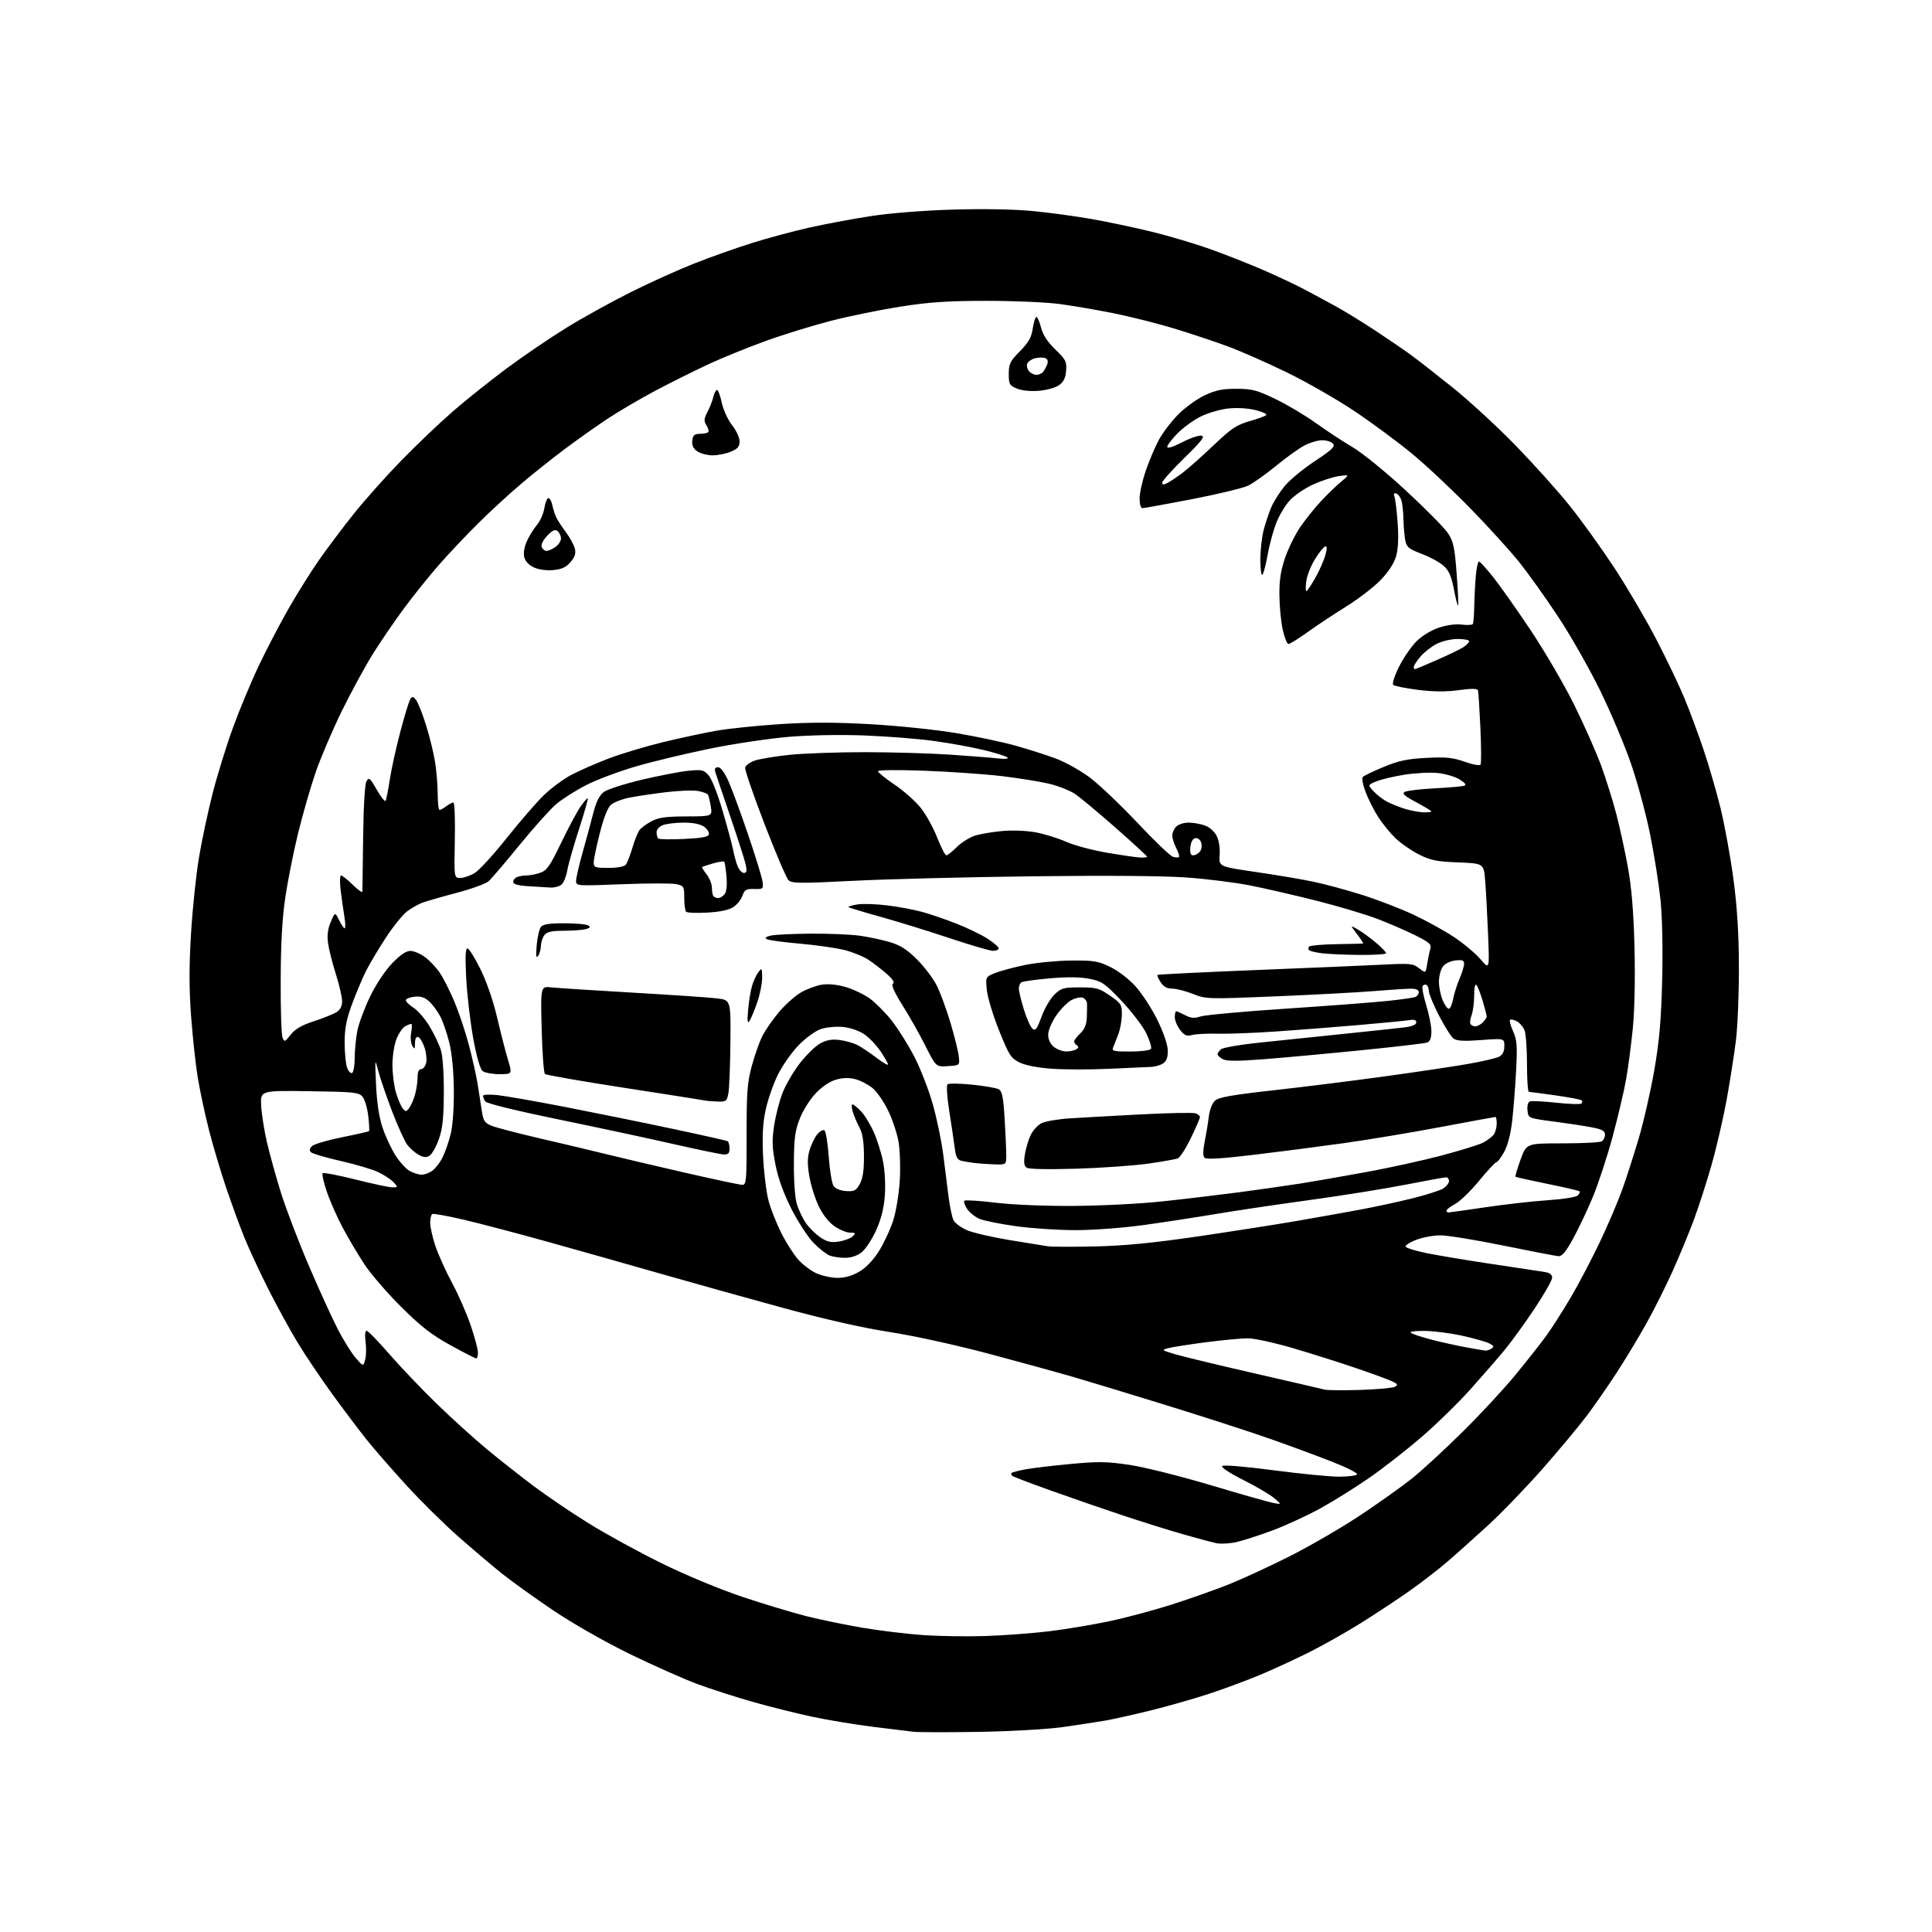 <?xml version="1.0" encoding="UTF-8" standalone="no"?>
<svg 
  version="1.1" 
  xmlns="http://www.w3.org/2000/svg" 
  xmlns:xlink="http://www.w3.org/1999/xlink" 
  xmlns:svg="http://www.w3.org/2000/svg"
  xmlns:rdf="http://www.w3.org/1999/02/22-rdf-syntax-ns#"
  xmlns:cc="http://creativecommons.org/ns#"
  xmlns:dc="http://purl.org/dc/elements/1.1/"
  viewBox="0 0 768 768"
  width="768"
  height="768"
>
<style>svg {background-color: white; }</style>"
<path stroke="none" fill="black" fill-rule="evenodd" d="M389.00,688.45C376.62,688.65 364.93,688.63 363.00,688.39C361.07,688.16 353.88,687.28 347.00,686.43C340.12,685.58 329.32,683.79 323.00,682.46C316.68,681.12 306.00,678.46 299.28,676.54C292.56,674.63 282.66,671.44 277.28,669.46C271.90,667.47 259.79,662.09 250.37,657.50C240.32,652.59 227.72,645.41 219.87,640.12C212.52,635.16 203.35,628.58 199.50,625.50C195.65,622.42 187.84,615.79 182.14,610.77C176.44,605.75 167.09,596.51 161.36,590.23C155.63,583.96 148.55,575.82 145.62,572.15C142.70,568.48 136.62,560.42 132.12,554.22C127.62,548.03 121.41,538.81 118.33,533.73C115.25,528.65 109.90,518.88 106.44,512.00C102.99,505.12 98.72,495.90 96.96,491.50C95.20,487.10 92.00,478.32 89.85,472.00C87.70,465.68 84.62,455.31 83.01,448.96C81.39,442.61 79.40,433.21 78.57,428.08C77.73,422.94 76.56,412.01 75.95,403.79C75.15,392.89 75.15,383.97 75.95,370.88C76.56,361.00 77.98,347.42 79.12,340.71C80.25,333.99 82.67,322.64 84.50,315.47C86.33,308.30 89.94,296.60 92.53,289.47C95.11,282.34 99.79,271.10 102.93,264.50C106.07,257.90 111.48,247.55 114.96,241.50C118.44,235.45 123.81,226.90 126.89,222.50C129.97,218.10 136.06,210.00 140.43,204.50C144.80,199.00 153.36,189.39 159.44,183.15C165.52,176.90 174.78,168.08 180.00,163.55C185.22,159.01 194.90,151.29 201.50,146.38C208.10,141.48 218.77,134.23 225.20,130.27C231.64,126.30 243.11,119.95 250.70,116.16C258.29,112.36 269.68,107.22 276.00,104.73C282.32,102.24 292.57,98.60 298.77,96.65C304.97,94.69 315.31,91.91 321.74,90.47C328.17,89.02 339.30,86.95 346.47,85.86C354.08,84.70 367.61,83.64 379.00,83.31C390.81,82.96 403.23,83.19 410.50,83.89C417.10,84.52 427.68,85.96 434.00,87.08C440.32,88.20 451.04,90.46 457.82,92.11C464.59,93.76 475.16,96.91 481.30,99.11C487.44,101.31 496.97,105.07 502.48,107.48C507.99,109.89 515.20,113.28 518.50,115.03C521.80,116.77 527.42,119.81 531.00,121.77C534.58,123.74 541.55,128.02 546.50,131.28C551.45,134.55 557.75,138.84 560.50,140.83C563.25,142.81 570.90,148.78 577.50,154.08C584.10,159.39 595.35,169.75 602.51,177.11C609.66,184.48 619.31,195.22 623.94,201.00C628.58,206.78 636.55,217.86 641.66,225.63C646.76,233.39 654.29,246.22 658.40,254.13C662.50,262.03 667.53,272.55 669.57,277.50C671.62,282.45 675.02,291.59 677.12,297.80C679.23,304.02 682.30,314.60 683.95,321.30C685.60,328.01 687.90,340.70 689.07,349.50C690.57,360.82 691.21,371.06 691.24,384.50C691.27,394.95 690.74,408.00 690.07,413.50C689.39,419.00 687.74,429.57 686.40,437.00C685.05,444.43 682.35,456.12 680.39,463.00C678.44,469.88 675.24,479.77 673.30,485.00C671.35,490.23 667.55,499.40 664.85,505.39C662.16,511.39 657.41,520.84 654.30,526.39C651.19,531.95 645.85,540.77 642.44,546.00C639.02,551.23 633.82,558.72 630.87,562.66C627.91,566.60 620.17,575.90 613.66,583.34C607.15,590.77 597.25,601.06 591.66,606.20C586.07,611.34 578.58,618.05 575.00,621.10C571.42,624.16 564.67,629.35 560.00,632.63C555.33,635.91 546.77,641.56 541.00,645.17C535.23,648.78 526.00,653.99 520.50,656.75C515.00,659.50 506.23,663.55 501.00,665.75C495.77,667.95 486.55,671.37 480.50,673.35C474.45,675.33 464.10,678.28 457.50,679.91C450.90,681.54 442.80,683.35 439.50,683.93C436.20,684.51 428.55,685.69 422.50,686.54C416.30,687.41 401.68,688.24 389.00,688.45zM392.00,650.34C399.43,650.09 410.83,649.22 417.34,648.42C423.85,647.62 434.52,645.83 441.05,644.45C447.59,643.07 458.68,640.10 465.72,637.86C472.75,635.61 482.99,631.99 488.48,629.81C493.96,627.62 505.05,622.49 513.12,618.41C521.19,614.32 533.80,606.97 541.14,602.07C548.49,597.18 557.65,590.64 561.50,587.55C565.35,584.45 574.29,576.20 581.37,569.21C588.46,562.22 597.94,552.00 602.45,546.50C606.96,541.00 612.46,534.02 614.66,531.00C616.86,527.98 621.27,521.07 624.45,515.66C627.63,510.24 632.82,500.34 636.00,493.66C639.17,486.97 643.14,477.68 644.82,473.00C646.50,468.32 649.48,459.10 651.43,452.50C653.38,445.90 656.15,433.75 657.59,425.50C659.61,413.89 660.32,405.82 660.73,389.78C661.04,377.20 660.79,364.64 660.08,357.78C659.44,351.58 657.61,339.98 656.01,332.00C654.41,324.02 651.03,311.43 648.50,304.00C645.97,296.57 640.38,283.30 636.08,274.50C631.77,265.70 624.22,252.43 619.29,245.00C614.37,237.57 607.46,227.90 603.95,223.50C600.43,219.10 591.70,209.48 584.53,202.13C577.36,194.78 566.87,184.94 561.21,180.27C555.55,175.60 545.25,167.99 538.32,163.36C531.39,158.73 519.37,151.85 511.61,148.07C503.85,144.28 493.23,139.60 488.00,137.67C482.77,135.74 473.16,132.54 466.63,130.56C460.11,128.58 449.31,125.86 442.63,124.52C435.96,123.18 426.23,121.51 421.00,120.82C415.77,120.14 402.73,119.58 392.00,119.59C376.67,119.60 369.40,120.09 358.00,121.88C350.02,123.13 337.64,125.66 330.47,127.49C323.30,129.33 311.60,132.93 304.47,135.51C297.34,138.08 287.00,142.28 281.50,144.84C276.01,147.40 266.56,152.12 260.52,155.31C254.48,158.51 245.79,163.62 241.21,166.66C236.64,169.71 228.98,175.14 224.20,178.73C219.41,182.32 211.76,188.42 207.20,192.29C202.63,196.15 194.98,203.18 190.20,207.92C185.41,212.66 178.35,220.13 174.50,224.53C170.65,228.92 164.50,236.56 160.84,241.51C157.17,246.45 151.62,254.55 148.50,259.50C145.38,264.45 139.73,274.80 135.95,282.50C132.18,290.20 127.46,301.23 125.48,307.00C123.49,312.77 120.38,323.57 118.55,331.00C116.73,338.43 114.43,349.90 113.45,356.50C112.19,364.91 111.63,374.79 111.58,389.50C111.53,401.05 111.86,411.39 112.30,412.47C113.05,414.31 113.27,414.23 115.56,411.30C117.33,409.04 119.91,407.54 124.76,405.96C128.47,404.76 132.51,403.14 133.75,402.36C135.25,401.42 136.00,399.98 136.00,398.03C136.00,396.42 134.87,391.54 133.50,387.19C132.12,382.83 130.73,377.29 130.39,374.86C129.97,371.78 130.31,369.23 131.49,366.47C133.19,362.50 133.19,362.50 134.78,365.75C135.65,367.54 136.66,369.00 137.02,369.00C137.39,369.00 137.32,366.86 136.88,364.25C136.44,361.64 135.77,356.91 135.40,353.75C135.02,350.59 135.10,348.00 135.57,348.00C136.03,348.00 138.12,349.67 140.21,351.70C142.29,353.74 144.03,354.98 144.06,354.45C144.09,353.93 144.22,344.27 144.35,333.00C144.50,320.53 145.02,311.75 145.68,310.58C146.66,308.85 147.06,309.18 149.77,313.92C151.42,316.81 153.00,318.80 153.28,318.34C153.56,317.88 154.30,314.12 154.93,310.00C155.55,305.88 157.44,297.29 159.12,290.93C160.79,284.56 162.58,278.71 163.10,277.93C163.89,276.72 164.26,276.78 165.42,278.30C166.18,279.30 167.96,283.80 169.37,288.30C170.79,292.81 172.40,299.43 172.96,303.00C173.53,306.57 173.99,312.31 173.99,315.75C174.00,319.19 174.34,321.99 174.75,321.97C175.16,321.95 176.37,321.28 177.44,320.47C178.51,319.66 179.77,319.00 180.24,319.00C180.71,319.00 180.97,325.75 180.80,334.00C180.50,349.00 180.50,349.00 183.00,349.00C184.38,348.99 186.94,348.11 188.71,347.04C190.48,345.96 196.17,339.74 201.36,333.22C206.55,326.71 213.15,319.07 216.02,316.26C218.89,313.45 223.81,309.78 226.95,308.11C230.09,306.43 236.79,303.49 241.84,301.56C246.90,299.63 256.67,296.69 263.56,295.02C270.45,293.36 280.01,291.31 284.80,290.47C289.58,289.63 300.93,288.45 310.00,287.86C321.91,287.08 331.97,287.09 346.14,287.89C357.00,288.50 372.26,290.09 380.26,291.44C388.22,292.79 398.81,295.04 403.80,296.44C408.79,297.85 415.93,300.13 419.68,301.52C423.43,302.91 429.52,306.31 433.22,309.08C436.91,311.85 445.41,319.93 452.11,327.03C458.80,334.14 465.15,340.23 466.21,340.57C467.28,340.91 468.37,340.96 468.65,340.68C468.92,340.41 468.44,338.82 467.57,337.14C466.71,335.47 466.00,333.21 466.00,332.12C466.00,331.03 466.71,329.44 467.57,328.57C468.44,327.71 470.62,327.00 472.42,327.00C474.23,327.00 477.13,327.50 478.88,328.11C480.72,328.75 482.71,330.48 483.61,332.22C484.56,334.05 485.03,337.01 484.83,339.85C484.50,344.48 484.50,344.48 499.00,346.60C506.98,347.76 517.27,349.49 521.87,350.45C526.47,351.40 535.25,353.77 541.37,355.70C547.49,357.64 556.68,361.18 561.79,363.56C566.90,365.95 574.20,369.97 578.00,372.50C581.80,375.03 586.53,378.99 588.51,381.30C592.11,385.50 592.11,385.50 591.53,371.50C591.22,363.80 590.71,354.29 590.40,350.36C589.85,343.22 589.85,343.22 579.68,342.82C571.02,342.48 568.68,342.00 564.00,339.64C560.98,338.11 556.79,335.21 554.70,333.18C552.61,331.16 549.53,327.38 547.86,324.78C546.20,322.19 543.95,317.73 542.86,314.88C541.70,311.82 541.26,309.34 541.79,308.81C542.29,308.31 546.03,306.53 550.10,304.84C556.01,302.39 559.42,301.67 567.00,301.27C574.86,300.87 577.49,301.13 582.24,302.81C585.45,303.95 588.23,304.44 588.55,303.93C588.86,303.42 588.82,296.82 588.48,289.26C588.13,281.69 587.70,275.02 587.52,274.43C587.30,273.68 585.02,273.65 579.87,274.35C574.77,275.04 569.81,275.00 563.61,274.22C558.71,273.60 554.31,272.71 553.83,272.23C553.35,271.75 554.37,268.57 556.14,265.03C557.89,261.54 560.99,257.01 563.04,254.96C565.25,252.75 568.88,250.54 571.99,249.50C575.16,248.45 578.75,247.97 581.11,248.29C583.25,248.57 585.21,248.47 585.47,248.05C585.72,247.64 585.98,244.42 586.04,240.90C586.10,237.38 586.39,231.89 586.68,228.70C586.97,225.51 587.56,223.04 587.99,223.20C588.43,223.37 590.80,226.00 593.28,229.04C595.75,232.09 602.44,241.54 608.14,250.04C613.84,258.55 621.73,272.02 625.68,280.00C629.63,287.98 634.46,298.84 636.41,304.14C638.35,309.44 641.11,318.21 642.52,323.64C643.94,329.06 646.03,338.68 647.16,345.00C648.60,353.00 649.38,362.64 649.74,376.65C650.04,388.68 649.78,401.59 649.08,408.65C648.44,415.17 647.24,424.32 646.41,429.00C645.59,433.68 643.15,444.02 641.00,452.00C638.84,459.98 635.29,470.77 633.10,476.00C630.91,481.23 627.39,488.65 625.27,492.50C622.40,497.70 620.91,499.46 619.46,499.35C618.38,499.26 608.50,497.36 597.50,495.11C586.50,492.87 575.25,491.05 572.50,491.07C569.75,491.09 565.48,491.88 563.00,492.83C560.52,493.78 558.60,494.99 558.73,495.53C558.85,496.06 562.77,497.27 567.44,498.21C572.10,499.14 583.70,501.07 593.21,502.49C602.72,503.91 611.96,505.30 613.75,505.58C616.02,505.94 617.00,506.63 617.00,507.89C617.00,508.88 613.89,514.37 610.08,520.10C606.27,525.82 600.98,533.14 598.33,536.37C595.67,539.60 589.49,546.72 584.58,552.20C579.68,557.67 570.86,566.28 564.99,571.33C559.12,576.38 549.86,583.61 544.41,587.39C538.96,591.18 530.23,596.64 525.00,599.52C519.77,602.41 511.17,606.38 505.89,608.35C500.60,610.32 494.11,612.41 491.47,613.01C488.82,613.60 485.27,613.80 483.58,613.45C481.89,613.10 475.91,611.50 470.30,609.90C464.69,608.29 454.12,604.99 446.80,602.56C439.49,600.13 426.62,595.69 418.20,592.69C409.79,589.70 402.63,586.96 402.29,586.62C401.95,586.28 401.89,585.78 402.16,585.51C402.43,585.24 404.87,584.60 407.58,584.10C410.28,583.59 418.35,582.63 425.50,581.96C436.60,580.92 440.03,580.98 449.00,582.31C454.77,583.18 469.19,586.78 481.03,590.31C492.88,593.85 504.13,597.05 506.03,597.42C509.50,598.09 509.50,598.09 506.50,595.53C504.85,594.12 499.33,590.87 494.22,588.31C488.85,585.61 485.32,583.28 485.83,582.77C486.35,582.25 494.88,582.96 506.15,584.44C516.83,585.85 528.57,587.00 532.23,587.00C535.89,587.00 539.14,586.59 539.45,586.08C539.76,585.57 535.26,583.30 529.43,581.02C523.61,578.74 512.47,574.63 504.67,571.89C496.88,569.14 478.35,563.14 463.50,558.56C448.65,553.97 431.77,548.85 426.00,547.17C420.23,545.50 405.38,541.42 393.00,538.12C380.02,534.66 363.37,531.01 353.66,529.50C342.71,527.80 327.86,524.44 311.16,519.88C297.05,516.03 274.70,509.78 261.50,506.01C248.30,502.23 228.28,496.57 217.00,493.43C205.72,490.29 191.14,486.45 184.58,484.91C178.03,483.36 172.29,482.32 171.83,482.60C171.37,482.89 171.00,484.46 171.00,486.09C171.00,487.73 171.93,491.86 173.07,495.28C174.21,498.70 177.20,505.32 179.72,510.00C182.23,514.67 185.57,522.30 187.14,526.94C188.71,531.58 190.00,536.42 190.00,537.69C190.00,538.96 189.69,540.00 189.31,540.00C188.93,540.00 184.33,537.64 179.08,534.75C171.57,530.62 167.39,527.37 159.46,519.50C153.93,514.00 147.33,506.35 144.81,502.50C142.28,498.65 138.42,492.12 136.22,488.00C134.02,483.88 131.19,477.47 129.93,473.77C128.66,470.06 127.92,466.75 128.27,466.39C128.63,466.04 134.50,467.16 141.32,468.88C148.14,470.59 154.76,472.00 156.02,472.00C158.24,472.00 158.25,471.94 156.52,470.03C155.54,468.94 152.83,467.13 150.51,466.01C148.19,464.88 141.42,462.86 135.48,461.52C129.54,460.18 124.21,458.61 123.63,458.03C122.90,457.30 123.03,456.56 124.04,455.58C124.84,454.81 130.19,453.24 135.92,452.08C141.66,450.93 146.51,449.83 146.70,449.63C146.89,449.44 146.75,446.71 146.38,443.57C146.01,440.43 144.99,437.00 144.10,435.95C142.64,434.21 140.78,434.02 123.00,433.77C103.50,433.50 103.50,433.50 103.82,439.50C103.99,442.80 105.02,449.32 106.10,454.00C107.18,458.68 109.67,467.68 111.64,474.00C113.61,480.32 118.59,493.38 122.71,503.00C126.83,512.62 132.06,524.09 134.33,528.48C136.60,532.86 139.80,537.98 141.44,539.85C144.42,543.25 144.42,543.25 145.17,540.46C145.58,538.92 145.65,535.72 145.32,533.33C144.97,530.74 145.13,529.00 145.72,529.00C146.27,529.00 150.33,533.16 154.75,538.25C159.16,543.34 167.67,552.25 173.64,558.05C179.61,563.85 188.55,571.95 193.50,576.05C198.45,580.15 206.81,586.73 212.07,590.69C217.34,594.64 227.24,601.35 234.07,605.59C240.91,609.84 253.93,616.96 263.00,621.42C272.54,626.12 286.03,631.73 295.00,634.73C303.52,637.59 315.02,641.06 320.55,642.45C326.07,643.84 336.09,645.91 342.80,647.05C349.52,648.19 360.30,649.50 366.76,649.96C373.22,650.42 384.57,650.59 392.00,650.34zM540.73,552.52C547.45,552.30 553.66,551.73 554.53,551.25C555.83,550.52 555.62,550.14 553.30,549.06C551.76,548.34 545.33,545.99 539.00,543.83C532.67,541.67 521.47,538.12 514.10,535.95C506.73,533.78 498.61,532.00 496.06,532.00C493.51,532.00 486.04,532.70 479.46,533.55C472.88,534.41 466.15,535.46 464.50,535.89C461.59,536.65 461.68,536.72 467.28,538.37C470.46,539.31 484.64,542.72 498.78,545.96C512.93,549.20 525.40,552.09 526.50,552.38C527.60,552.67 534.00,552.73 540.73,552.52zM590.50,536.89C591.05,536.94 592.12,536.57 592.89,536.09C593.99,535.39 593.83,534.98 592.11,534.06C590.92,533.42 586.02,532.03 581.22,530.97C576.43,529.91 569.58,529.05 566.00,529.05C561.79,529.06 560.03,529.37 561.00,529.94C561.83,530.42 565.42,531.59 569.00,532.52C572.58,533.46 578.65,534.81 582.50,535.52C586.35,536.24 589.95,536.85 590.50,536.89zM332.91,507.98C335.84,507.99 338.75,507.16 341.58,505.50C344.31,503.91 347.14,500.94 349.45,497.25C351.43,494.09 353.98,488.57 355.11,485.00C356.25,481.38 357.39,474.30 357.69,469.00C357.99,463.71 357.74,456.84 357.11,453.50C356.50,450.20 354.64,444.72 352.97,441.31C351.30,437.91 348.59,433.99 346.94,432.60C345.29,431.21 342.28,429.62 340.25,429.06C337.70,428.35 335.32,428.37 332.53,429.12C329.98,429.80 326.98,431.78 324.36,434.50C322.02,436.94 319.22,441.35 317.93,444.66C316.03,449.53 315.64,452.50 315.58,462.50C315.53,469.45 316.03,476.22 316.75,478.60C317.43,480.85 319.02,484.22 320.27,486.08C321.52,487.93 324.11,490.51 326.02,491.81C328.82,493.70 330.28,494.04 333.50,493.53C335.70,493.19 338.16,492.25 338.96,491.45C340.25,490.18 340.12,490.00 337.95,490.00C336.58,490.00 333.82,488.88 331.82,487.52C329.56,485.99 327.15,482.96 325.51,479.61C324.05,476.62 322.35,471.25 321.74,467.68C320.90,462.77 320.92,460.22 321.82,457.19C322.48,454.99 323.84,452.18 324.85,450.94C325.85,449.70 327.14,448.97 327.71,449.32C328.28,449.67 329.06,454.43 329.44,459.89C329.83,465.35 330.71,470.59 331.40,471.53C332.12,472.52 334.23,473.34 336.38,473.47C339.62,473.67 340.32,473.30 341.80,470.60C343.00,468.40 343.47,465.19 343.44,459.50C343.41,453.74 342.89,450.54 341.58,448.06C340.57,446.17 339.39,443.35 338.95,441.81C338.50,440.26 338.47,439.00 338.88,439.00C339.29,439.00 340.81,440.24 342.26,441.75C343.71,443.26 346.00,447.02 347.37,450.10C348.73,453.17 350.39,458.49 351.06,461.90C351.75,465.41 352.04,471.26 351.73,475.37C351.35,480.38 350.26,484.67 348.24,489.13C346.62,492.70 344.04,496.61 342.51,497.81C340.76,499.19 338.33,500.00 335.93,500.00C333.84,500.00 331.09,499.60 329.82,499.11C328.54,498.62 325.67,496.37 323.44,494.11C321.21,491.85 317.25,485.77 314.63,480.61C311.48,474.38 309.34,468.46 308.26,462.99C306.94,456.32 306.84,453.41 307.70,447.63C308.28,443.71 309.76,437.88 310.98,434.68C312.20,431.48 315.29,426.13 317.85,422.80C320.41,419.46 324.07,415.87 326.00,414.81C328.56,413.40 330.65,413.03 333.77,413.42C336.11,413.72 339.32,414.63 340.88,415.44C342.45,416.25 345.82,418.51 348.37,420.45C350.92,422.40 353.00,423.62 353.00,423.16C353.00,422.71 351.67,420.35 350.04,417.92C348.41,415.49 345.47,412.42 343.51,411.10C341.44,409.71 337.90,408.50 335.09,408.23C332.42,407.98 328.50,408.34 326.38,409.04C324.16,409.77 320.39,412.50 317.49,415.46C314.73,418.30 310.99,423.61 309.19,427.28C307.38,430.94 305.21,437.21 304.35,441.22C303.21,446.56 302.95,451.57 303.36,460.00C303.67,466.32 304.65,474.17 305.54,477.43C306.43,480.69 308.69,486.41 310.57,490.13C312.44,493.86 315.44,498.57 317.23,500.61C319.02,502.65 322.29,505.13 324.49,506.14C326.70,507.14 330.49,507.97 332.91,507.98zM435.50,495.47C447.03,495.21 458.34,494.10 476.00,491.52C489.48,489.54 507.02,486.80 515.00,485.43C522.98,484.05 534.45,482.01 540.50,480.88C546.55,479.76 556.00,477.72 561.50,476.35C567.00,474.98 572.51,473.21 573.75,472.41C574.99,471.61 576.00,470.29 576.00,469.48C576.00,468.66 575.48,468.00 574.86,468.00C574.23,468.00 566.91,469.33 558.61,470.95C550.30,472.58 533.15,475.32 520.50,477.05C507.85,478.78 491.20,481.25 483.50,482.55C475.80,483.85 462.87,485.83 454.76,486.96C446.38,488.12 434.63,489.00 427.54,489.00C420.68,489.00 410.02,488.30 403.85,487.43C397.67,486.57 391.17,485.26 389.39,484.52C387.61,483.78 385.38,481.99 384.44,480.55C383.50,479.11 383.01,477.65 383.36,477.31C383.71,476.96 389.28,477.31 395.75,478.09C402.64,478.92 415.57,479.45 427.00,479.37C437.73,479.30 453.48,478.50 462.00,477.58C470.52,476.67 484.25,475.03 492.50,473.95C500.75,472.86 511.77,471.29 517.00,470.46C522.23,469.63 533.92,467.59 543.00,465.93C552.08,464.27 565.58,461.31 573.00,459.35C580.42,457.38 587.85,455.08 589.50,454.24C591.15,453.39 593.05,451.97 593.72,451.10C594.39,450.22 594.95,448.26 594.97,446.75C594.99,445.24 594.76,444.00 594.48,444.00C594.19,444.00 584.43,445.80 572.79,447.99C561.14,450.19 543.72,453.09 534.06,454.44C524.40,455.79 508.26,457.88 498.19,459.08C485.59,460.59 479.55,460.95 478.84,460.24C478.13,459.53 478.14,457.54 478.88,453.85C479.47,450.91 480.21,446.41 480.52,443.87C480.85,441.16 481.88,438.51 482.99,437.51C484.45,436.18 489.84,435.23 506.20,433.41C517.91,432.11 537.62,429.64 550.00,427.94C562.38,426.24 577.30,424.02 583.17,423.00C589.04,421.99 594.77,420.66 595.92,420.04C597.34,419.28 598.00,417.95 598.00,415.85C598.00,412.76 598.00,412.76 588.75,413.44C581.79,413.96 579.07,413.80 577.77,412.81C576.82,412.09 574.23,407.99 572.02,403.70C569.81,399.40 568.00,395.04 568.00,394.01C568.00,392.97 567.58,391.86 567.07,391.54C566.56,391.23 565.86,391.42 565.52,391.96C565.18,392.51 565.83,395.94 566.95,399.59C568.08,403.23 569.00,407.92 569.00,410.00C569.00,412.56 568.48,413.99 567.39,414.40C566.50,414.75 554.69,416.13 541.14,417.49C527.59,418.85 510.12,420.45 502.33,421.06C491.94,421.86 487.61,421.86 486.08,421.04C484.94,420.43 484.00,419.55 484.00,419.09C484.00,418.62 484.63,417.72 485.40,417.08C486.17,416.45 492.81,415.29 500.15,414.51C507.49,413.73 522.50,412.18 533.50,411.05C544.50,409.92 555.64,408.73 558.25,408.41C561.34,408.02 563.00,407.33 563.00,406.43C563.00,405.48 562.15,405.19 560.25,405.51C558.74,405.76 549.62,406.65 540.00,407.48C530.38,408.31 515.52,409.47 507.00,410.05C498.48,410.63 488.12,411.02 484.00,410.91C479.88,410.81 475.32,411.04 473.88,411.43C471.76,412.02 470.86,411.64 469.13,409.44C467.96,407.95 467.00,405.67 467.00,404.37C467.00,403.06 467.25,402.00 467.55,402.00C467.85,402.00 469.45,402.70 471.09,403.55C473.44,404.76 474.79,404.87 477.29,404.05C479.06,403.47 494.23,402.08 511.00,400.97C527.77,399.86 545.92,398.48 551.32,397.91C556.72,397.35 561.78,396.64 562.57,396.34C563.36,396.03 564.00,395.16 564.00,394.39C564.00,393.48 562.87,393.01 560.75,393.02C558.96,393.03 552.34,393.46 546.04,393.98C539.74,394.50 522.19,395.44 507.04,396.07C480.02,397.19 479.40,397.17 474.21,395.10C471.31,393.95 467.60,393.00 465.99,393.00C463.94,393.00 462.54,392.23 461.39,390.47C460.48,389.08 459.90,387.76 460.12,387.55C460.33,387.34 478.05,386.46 499.50,385.60C520.95,384.74 543.68,383.77 550.02,383.45C560.62,382.90 561.75,383.02 564.14,384.90C566.74,386.94 566.74,386.94 567.32,383.22C567.64,381.17 568.19,378.52 568.55,377.31C569.11,375.41 568.38,374.72 562.89,371.95C559.43,370.20 552.68,367.25 547.90,365.41C543.13,363.56 532.08,360.26 523.36,358.06C514.64,355.86 502.77,353.13 497.00,351.99C491.23,350.84 479.98,349.42 472.00,348.84C462.89,348.16 439.99,347.98 410.38,348.34C384.46,348.65 352.38,349.46 339.10,350.14C317.72,351.22 314.76,351.19 313.42,349.85C312.58,349.01 308.30,338.97 303.90,327.55C299.50,316.12 296.04,306.03 296.21,305.13C296.39,304.23 298.19,302.96 300.21,302.29C302.24,301.63 308.47,300.62 314.06,300.04C319.64,299.47 332.97,299.00 343.67,299.00C354.37,299.00 369.73,299.45 377.81,299.99C385.89,300.54 394.51,301.22 396.96,301.50C399.65,301.82 401.04,301.66 400.46,301.11C399.93,300.61 395.68,299.27 391.00,298.14C386.32,297.00 377.39,295.38 371.14,294.53C364.89,293.67 352.52,292.70 343.64,292.36C334.02,291.99 321.85,292.21 313.50,292.91C305.80,293.56 291.85,295.64 282.50,297.54C273.15,299.44 259.88,302.61 253.00,304.60C246.12,306.59 237.07,309.99 232.88,312.16C228.68,314.32 223.35,317.72 221.03,319.71C218.70,321.70 212.18,328.99 206.52,335.91C200.87,342.84 195.34,349.31 194.24,350.30C193.14,351.29 187.35,353.39 181.37,354.96C175.39,356.54 169.26,358.31 167.74,358.89C166.22,359.48 163.58,360.98 161.89,362.23C160.20,363.48 156.44,368.10 153.54,372.50C150.64,376.90 147.07,382.89 145.59,385.81C144.11,388.73 141.58,394.72 139.95,399.13C137.67,405.31 137.00,408.82 137.00,414.50C137.00,418.55 137.45,423.05 138.00,424.50C138.55,425.94 139.45,426.84 140.00,426.50C140.55,426.16 141.00,423.49 141.00,420.58C141.00,417.66 141.46,412.87 142.01,409.93C142.57,407.00 144.85,400.83 147.07,396.23C149.46,391.30 153.07,385.84 155.88,382.93C159.07,379.62 161.45,378.00 163.12,378.00C164.49,378.00 167.10,379.10 168.93,380.45C170.75,381.79 173.40,384.59 174.81,386.67C176.22,388.74 178.81,393.86 180.57,398.03C182.33,402.21 184.91,409.87 186.30,415.06C187.69,420.25 189.30,427.43 189.88,431.00C190.45,434.57 191.22,439.45 191.57,441.84C192.11,445.51 192.70,446.39 195.35,447.49C197.08,448.21 205.70,450.46 214.50,452.50C223.30,454.53 235.00,457.31 240.50,458.68C246.00,460.04 260.15,463.37 271.94,466.08C283.74,468.78 294.16,471.00 295.11,471.00C296.68,471.00 296.82,469.28 296.79,451.25C296.76,434.39 297.06,430.38 298.82,423.83C299.95,419.61 301.86,414.21 303.06,411.83C304.27,409.45 307.25,405.13 309.71,402.24C312.16,399.35 316.04,395.89 318.33,394.55C320.62,393.20 324.36,391.81 326.62,391.44C329.27,391.02 332.70,391.35 336.19,392.37C339.18,393.24 343.50,395.30 345.79,396.96C348.08,398.62 352.00,402.57 354.49,405.74C356.99,408.91 361.03,415.35 363.47,420.06C365.90,424.77 369.22,433.32 370.83,439.06C372.44,444.80 374.30,453.77 374.96,459.00C375.62,464.23 376.57,471.79 377.08,475.81C377.58,479.84 378.49,484.04 379.08,485.16C379.68,486.27 382.05,488.00 384.34,489.00C386.63,490.00 394.12,491.75 401.00,492.90C407.88,494.04 414.85,495.17 416.50,495.41C418.15,495.65 426.70,495.67 435.50,495.47zM575.75,481.98C576.16,481.98 582.80,481.04 590.50,479.90C598.20,478.76 609.34,477.50 615.25,477.11C621.22,476.71 626.53,475.87 627.19,475.21C627.84,474.56 628.16,473.82 627.90,473.57C627.65,473.31 621.89,471.98 615.10,470.60C608.32,469.22 602.61,467.95 602.43,467.76C602.25,467.58 603.16,464.52 604.45,460.96C606.80,454.50 606.80,454.50 621.15,454.50C629.04,454.50 636.06,454.14 636.75,453.69C637.44,453.25 638.00,452.04 638.00,451.01C638.00,449.55 636.85,448.92 632.75,448.13C629.86,447.57 623.00,446.53 617.50,445.81C607.50,444.50 607.50,444.50 607.20,441.38C607.01,439.48 607.40,438.08 608.20,437.80C608.91,437.56 613.66,437.80 618.74,438.35C623.82,438.90 628.29,439.05 628.66,438.67C629.03,438.30 629.07,437.74 628.75,437.41C628.42,437.09 623.73,436.20 618.33,435.43C612.92,434.67 608.16,434.03 607.75,434.02C607.34,434.01 607.00,429.08 607.00,423.07C607.00,417.05 606.57,411.00 606.05,409.63C605.52,408.25 604.14,406.61 602.96,405.98C601.79,405.35 600.57,405.09 600.26,405.41C599.94,405.72 600.49,407.77 601.48,409.96C603.02,413.36 603.19,415.66 602.67,425.72C602.33,432.20 601.62,441.21 601.10,445.74C600.49,450.96 599.31,455.45 597.88,457.99C596.65,460.20 595.27,462.00 594.83,462.00C594.39,462.00 591.31,465.31 587.99,469.36C584.67,473.40 580.39,477.55 578.48,478.58C576.56,479.61 575.00,480.80 575.00,481.23C575.00,481.65 575.34,481.99 575.75,481.98zM167.53,466.96C168.64,466.98 170.56,466.30 171.79,465.43C173.02,464.57 174.86,462.21 175.88,460.18C176.90,458.16 178.35,454.02 179.11,451.00C179.95,447.69 180.46,440.73 180.41,433.50C180.35,426.08 179.68,418.92 178.67,414.73C177.76,411.00 176.16,406.28 175.11,404.23C174.06,402.18 172.08,399.46 170.71,398.18C168.92,396.51 167.29,395.95 164.94,396.18C163.13,396.36 161.53,396.95 161.37,397.50C161.21,398.05 162.53,399.41 164.29,400.52C166.06,401.63 168.97,405.01 170.78,408.02C172.58,411.03 174.61,415.30 175.28,417.50C175.99,419.84 176.47,426.89 176.43,434.50C176.37,444.66 175.93,448.68 174.43,452.91C173.37,455.89 171.71,458.82 170.74,459.41C169.42,460.23 168.32,460.13 166.34,459.00C164.88,458.18 162.86,456.38 161.84,455.00C160.83,453.62 158.18,447.77 155.95,442.00C153.73,436.23 151.26,429.02 150.46,426.00C149.00,420.50 149.00,420.50 149.49,431.25C149.81,438.34 150.69,444.14 152.07,448.25C153.22,451.69 155.53,456.65 157.20,459.28C158.88,461.92 161.43,464.71 162.88,465.49C164.32,466.28 166.41,466.94 167.53,466.96zM428.00,464.57C416.69,464.92 408.96,464.77 408.11,464.17C407.08,463.46 406.89,462.07 407.40,458.92C407.77,456.56 408.80,453.12 409.68,451.27C410.55,449.42 412.50,447.28 414.00,446.50C415.49,445.73 420.72,444.84 425.61,444.54C430.50,444.23 443.32,443.52 454.09,442.96C464.87,442.40 474.43,442.23 475.34,442.58C476.25,442.93 477.00,443.59 477.00,444.05C477.00,444.52 475.38,448.26 473.40,452.38C471.42,456.50 469.06,460.15 468.17,460.49C467.27,460.83 462.03,461.76 456.52,462.55C451.01,463.35 438.18,464.25 428.00,464.57zM395.25,462.85C392.64,462.77 389.15,462.53 387.50,462.33C385.85,462.12 383.51,461.74 382.31,461.47C380.55,461.09 380.00,460.06 379.51,456.25C379.17,453.64 378.20,447.07 377.34,441.66C376.49,436.24 376.17,431.46 376.64,431.04C377.12,430.62 381.49,430.67 386.37,431.16C391.25,431.66 396.02,432.47 396.97,432.98C398.36,433.73 398.81,435.93 399.35,444.61C399.71,450.49 400.00,457.04 400.00,459.16C400.00,463.00 400.00,463.00 395.25,462.85zM287.75,458.92C286.51,458.87 277.62,457.04 268.00,454.85C258.38,452.65 237.73,448.22 222.11,445.01C205.18,441.53 193.38,438.63 192.88,437.83C192.41,437.10 192.02,436.10 192.02,435.61C192.01,435.12 194.59,434.99 197.75,435.32C200.91,435.66 212.95,437.77 224.50,440.01C236.05,442.26 255.18,446.14 267.00,448.65C278.82,451.15 288.84,453.41 289.25,453.66C289.66,453.91 290.00,455.22 290.00,456.56C290.00,458.45 289.49,458.98 287.75,458.92zM162.71,440.39C163.43,439.40 164.46,437.00 165.00,435.05C165.55,433.10 165.99,430.04 165.99,428.25C166.00,426.14 166.49,425.00 167.39,425.00C168.16,425.00 169.06,423.91 169.39,422.58C169.73,421.25 169.44,418.47 168.75,416.40C168.06,414.34 166.94,412.47 166.25,412.24C165.45,411.98 164.99,412.86 164.97,414.67C164.94,417.16 164.81,417.28 163.87,415.67C163.29,414.66 163.10,412.30 163.45,410.42C163.80,408.54 163.82,407.00 163.48,407.00C163.14,407.00 162.05,407.44 161.05,407.97C160.06,408.50 158.51,410.76 157.62,412.99C156.72,415.23 156.00,419.87 156.00,423.36C156.00,426.84 156.64,431.80 157.42,434.39C158.19,436.98 159.41,439.79 160.11,440.64C161.26,442.02 161.53,441.99 162.71,440.39zM285.20,437.88C283.17,437.82 280.82,437.62 280.00,437.43C279.18,437.25 264.77,434.98 248.00,432.40C231.22,429.81 217.11,427.35 216.63,426.92C216.14,426.50 215.56,418.47 215.32,409.09C214.89,392.02 214.89,392.02 219.19,392.50C221.56,392.76 236.10,393.70 251.50,394.59C266.90,395.48 281.98,396.50 285.00,396.87C290.50,397.53 290.50,397.53 290.35,414.34C290.26,423.58 289.91,432.69 289.55,434.57C288.95,437.77 288.66,437.99 285.20,437.88zM198.52,427.00C195.69,427.00 192.68,426.44 191.83,425.75C190.87,424.98 189.45,420.03 188.13,412.83C186.96,406.41 185.70,395.72 185.34,389.08C184.88,380.53 185.02,377.00 185.80,377.00C186.41,377.00 188.74,380.71 190.98,385.25C193.44,390.23 196.07,397.86 197.62,404.50C199.03,410.55 200.97,418.09 201.92,421.25C203.65,427.00 203.65,427.00 198.52,427.00zM441.00,424.86C433.57,425.21 423.36,425.21 418.29,424.85C412.52,424.45 407.67,423.51 405.30,422.35C401.86,420.67 401.13,419.54 397.19,409.73C394.80,403.80 392.60,396.56 392.30,393.64C391.75,388.32 391.75,388.32 395.63,386.77C397.76,385.92 403.18,384.48 407.68,383.56C412.17,382.65 420.38,381.87 425.92,381.83C434.88,381.76 436.58,382.05 441.44,384.43C444.56,385.95 448.87,389.28 451.46,392.17C453.97,394.96 457.83,400.90 460.04,405.37C462.41,410.17 464.12,415.09 464.20,417.39C464.29,420.14 463.79,421.68 462.48,422.64C461.45,423.39 459.24,424.05 457.56,424.11C455.88,424.17 448.43,424.51 441.00,424.86zM376.79,423.80C372.08,424.11 372.08,424.11 367.95,415.91C365.69,411.40 361.58,404.11 358.82,399.72C355.44,394.32 354.19,391.50 354.97,391.02C355.72,390.56 354.85,389.20 352.48,387.12C350.48,385.36 347.20,382.84 345.17,381.50C343.15,380.17 338.80,378.41 335.50,377.60C332.20,376.79 324.19,375.66 317.71,375.09C311.22,374.53 305.37,373.72 304.71,373.30C303.94,372.82 304.58,372.31 306.50,371.89C308.15,371.53 315.35,371.19 322.50,371.14C329.65,371.08 338.43,371.47 342.00,371.99C345.57,372.51 350.93,373.67 353.90,374.55C357.92,375.76 360.63,377.50 364.55,381.42C367.43,384.30 370.95,388.94 372.35,391.71C373.76,394.48 376.23,401.22 377.86,406.68C379.48,412.15 380.96,418.17 381.15,420.06C381.50,423.50 381.50,423.50 376.79,423.80zM423.86,417.98C425.31,417.98 427.11,417.58 427.86,417.11C428.80,416.51 428.88,416.04 428.11,415.57C427.50,415.19 427.00,414.48 427.00,413.98C427.00,413.49 428.09,412.05 429.43,410.79C431.12,409.19 431.90,407.29 432.02,404.50C432.12,402.30 432.15,399.76 432.10,398.86C432.04,397.95 431.30,396.94 430.44,396.61C429.58,396.28 427.57,396.69 425.98,397.51C424.39,398.33 421.65,401.10 419.88,403.67C418.02,406.37 416.67,409.60 416.67,411.33C416.67,413.23 417.50,414.98 418.94,416.16C420.20,417.17 422.41,417.99 423.86,417.98zM449.33,418.00C453.54,418.00 457.17,417.53 457.53,416.95C457.89,416.37 457.03,413.56 455.63,410.70C454.22,407.84 449.79,402.05 445.79,397.83C439.12,390.82 438.03,390.07 433.00,389.08C429.30,388.36 424.16,388.30 417.31,388.91C411.70,389.40 406.64,390.11 406.06,390.46C405.48,390.82 405.00,391.94 405.00,392.95C405.00,393.96 405.90,397.71 407.00,401.27C408.10,404.84 409.65,408.29 410.43,408.94C411.60,409.92 412.22,409.09 414.03,404.15C415.22,400.87 417.54,396.90 419.17,395.34C421.86,392.76 422.79,392.50 429.32,392.50C435.82,392.50 436.95,392.81 441.25,395.80C445.66,398.86 446.00,399.40 445.96,403.30C445.93,405.61 445.32,409.07 444.59,411.00C443.86,412.93 442.94,415.29 442.53,416.25C441.86,417.83 442.53,418.00 449.33,418.00zM586.49,408.00C587.24,408.00 588.56,407.29 589.43,406.43C590.29,405.56 591.00,404.52 591.00,404.11C591.00,403.70 590.28,400.92 589.41,397.93C588.53,394.94 587.41,392.07 586.91,391.55C586.36,390.97 586.00,392.62 586.00,395.73C586.00,398.56 585.55,402.06 584.99,403.52C584.44,404.98 584.24,406.58 584.55,407.08C584.86,407.59 585.73,408.00 586.49,408.00zM298.00,405.73C297.13,407.11 296.99,406.18 297.38,401.50C297.66,398.20 298.36,393.90 298.94,391.95C299.51,390.00 300.65,387.53 301.46,386.45C302.84,384.63 302.94,384.77 302.97,388.59C302.99,390.84 302.13,395.22 301.06,398.32C299.99,401.42 298.62,404.76 298.00,405.73zM575.90,401.00C576.46,401.00 577.22,399.31 577.61,397.25C577.99,395.19 579.13,391.55 580.15,389.17C581.17,386.78 582.00,384.06 582.00,383.12C582.00,381.74 581.30,381.48 578.48,381.81C576.37,382.06 574.36,383.07 573.48,384.33C572.67,385.50 572.00,388.16 572.00,390.25C572.00,392.35 572.65,395.62 573.45,397.53C574.25,399.44 575.35,401.00 575.90,401.00zM213.90,380.00C213.12,381.10 212.98,379.96 213.35,375.68C213.64,372.48 214.40,369.22 215.06,368.43C215.91,367.40 218.53,367.00 224.37,367.02C228.84,367.02 233.10,367.41 233.83,367.88C234.83,368.51 234.58,368.88 232.83,369.35C231.55,369.69 227.62,369.98 224.11,369.99C219.21,370.00 217.41,370.41 216.39,371.75C215.66,372.71 215.04,374.62 215.02,376.00C214.99,377.38 214.49,379.18 213.90,380.00zM540.75,379.60C535.11,379.56 528.38,379.27 525.79,378.97C523.20,378.67 520.77,378.10 520.38,377.71C519.99,377.32 520.00,376.66 520.42,376.25C520.83,375.84 525.74,375.42 531.33,375.32C536.92,375.23 541.67,375.12 541.87,375.07C542.07,375.03 540.98,373.35 539.45,371.34C536.66,367.68 536.66,367.68 539.92,369.59C541.72,370.64 544.94,373.00 547.09,374.83C549.24,376.66 551.00,378.50 551.00,378.91C551.00,379.33 546.39,379.64 540.75,379.60zM394.75,377.98C393.51,377.96 385.75,375.69 377.50,372.94C369.25,370.18 356.91,366.36 350.08,364.46C343.26,362.56 337.49,360.82 337.27,360.60C337.05,360.38 338.61,359.90 340.74,359.54C342.87,359.18 348.30,359.35 352.81,359.92C357.31,360.48 363.59,361.66 366.75,362.54C369.91,363.42 375.96,365.50 380.20,367.16C384.43,368.82 389.95,371.48 392.45,373.07C394.95,374.66 397.00,376.42 397.00,376.98C397.00,377.54 395.99,377.99 394.75,377.98zM281.17,362.77C276.95,363.01 273.16,362.86 272.75,362.44C272.34,362.01 272.00,359.53 272.00,356.91C272.00,352.39 271.85,352.13 268.84,351.46C267.10,351.08 257.42,351.10 247.34,351.49C229.24,352.21 229.00,352.19 229.00,350.15C229.00,349.02 230.12,344.13 231.48,339.29C232.85,334.46 234.76,327.40 235.73,323.61C237.00,318.68 238.22,316.18 240.03,314.83C241.42,313.79 248.17,311.61 255.03,309.98C261.89,308.36 270.20,306.75 273.50,306.41C278.94,305.85 279.70,306.02 281.65,308.15C282.89,309.50 285.29,315.60 287.30,322.50C289.22,329.10 291.10,336.07 291.46,338.00C291.83,339.93 292.60,342.74 293.18,344.25C293.77,345.76 294.90,347.00 295.70,347.00C296.82,347.00 297.00,346.26 296.45,343.75C296.06,341.96 293.28,333.30 290.28,324.50C287.28,315.70 284.59,307.71 284.30,306.75C283.94,305.57 284.31,305.00 285.44,305.00C286.51,305.00 288.02,307.06 289.66,310.75C291.06,313.91 294.59,323.54 297.51,332.14C300.44,340.74 302.98,349.06 303.16,350.64C303.48,353.35 303.30,353.49 299.80,353.39C296.60,353.30 295.96,353.66 295.13,356.07C294.59,357.60 292.96,359.64 291.49,360.60C289.76,361.73 286.16,362.49 281.17,362.77zM285.54,357.00C286.21,357.00 287.32,356.32 288.00,355.50C288.80,354.53 289.09,352.04 288.79,348.50C288.54,345.48 288.12,342.79 287.87,342.53C287.61,342.28 285.62,342.58 283.45,343.22C281.28,343.86 279.34,344.49 279.14,344.63C278.94,344.78 279.72,346.10 280.89,347.58C282.05,349.06 283.00,351.48 283.00,352.97C283.00,354.45 283.30,355.97 283.67,356.33C284.03,356.70 284.88,357.00 285.54,357.00zM218.68,352.81C216.93,352.71 212.91,352.46 209.75,352.26C205.78,352.01 204.00,351.48 204.00,350.56C204.00,349.82 204.71,348.94 205.58,348.61C206.45,348.27 208.18,348.00 209.43,348.00C210.68,348.00 213.09,347.52 214.78,346.93C217.40,346.01 218.65,344.22 223.00,335.18C225.82,329.30 229.29,322.80 230.71,320.73C232.13,318.66 233.46,317.13 233.66,317.33C233.86,317.53 232.26,323.13 230.11,329.78C227.96,336.43 225.89,343.71 225.51,345.96C225.13,348.20 224.15,350.71 223.34,351.52C222.52,352.33 220.43,352.91 218.68,352.81zM241.88,345.00C245.38,345.00 248.16,344.49 248.76,343.75C249.31,343.06 250.49,340.02 251.39,337.00C252.28,333.98 253.57,330.78 254.26,329.90C254.94,329.03 257.07,327.47 259.00,326.44C261.75,324.97 264.71,324.57 272.84,324.54C283.17,324.50 283.17,324.50 282.55,320.60C282.21,318.45 281.70,316.33 281.43,315.88C281.15,315.44 279.35,314.78 277.43,314.42C275.50,314.06 269.55,314.30 264.21,314.97C258.87,315.63 252.37,316.62 249.76,317.16C247.16,317.71 244.10,318.91 242.97,319.83C241.61,320.93 240.08,324.75 238.48,331.00C237.14,336.23 236.03,341.51 236.02,342.75C236.00,344.83 236.44,345.00 241.88,345.00zM453.25,340.88C454.76,340.95 456.00,340.80 456.00,340.55C456.00,340.31 450.35,335.12 443.45,329.03C436.54,322.94 429.23,316.86 427.20,315.52C425.16,314.18 420.57,312.39 417.00,311.54C413.43,310.69 405.02,309.33 398.33,308.53C391.63,307.73 377.79,306.76 367.58,306.38C356.65,305.98 349.01,306.06 349.03,306.60C349.05,307.09 352.04,309.50 355.67,311.95C359.30,314.41 363.97,318.55 366.03,321.16C368.10,323.77 371.03,329.08 372.55,332.96C374.07,336.83 375.71,340.00 376.19,340.00C376.67,340.00 378.54,338.53 380.34,336.73C382.14,334.93 385.39,332.88 387.56,332.19C389.73,331.49 394.74,330.65 398.70,330.32C402.91,329.97 408.47,330.23 412.10,330.94C415.51,331.61 420.83,333.29 423.90,334.66C426.98,336.03 434.23,337.97 440.00,338.96C445.77,339.95 451.74,340.81 453.25,340.88zM474.31,340.00C475.11,340.00 476.30,339.35 476.96,338.55C477.63,337.74 477.87,336.16 477.50,334.99C477.10,333.74 476.15,333.01 475.16,333.20C474.10,333.40 473.39,334.69 473.19,336.76C472.96,339.06 473.29,340.00 474.31,340.00zM271.90,333.50C279.13,333.15 281.58,332.69 281.80,331.62C281.97,330.83 281.09,329.47 279.83,328.60C278.39,327.59 275.45,327.00 271.84,327.00C268.70,327.00 264.98,327.44 263.57,327.98C262.08,328.54 261.00,329.73 261.00,330.81C261.00,331.83 261.29,332.96 261.65,333.31C262.00,333.67 266.61,333.75 271.90,333.50zM565.75,322.90C567.54,322.96 569.00,322.80 569.00,322.56C569.00,322.32 566.27,320.66 562.94,318.88C558.24,316.38 557.22,315.46 558.42,314.79C559.27,314.31 564.59,313.67 570.23,313.38C575.88,313.08 581.16,312.62 581.98,312.36C583.02,312.03 582.53,311.30 580.28,309.88C578.53,308.77 574.61,307.61 571.56,307.29C568.51,306.98 562.53,307.28 558.26,307.96C553.99,308.65 548.97,309.84 547.09,310.62C543.68,312.03 543.68,312.03 546.09,314.61C547.42,316.03 549.81,317.87 551.42,318.71C553.02,319.54 556.17,320.80 558.42,321.51C560.66,322.22 563.96,322.85 565.75,322.90zM562.45,266.00C562.70,266.00 566.64,264.36 571.20,262.35C575.77,260.35 580.51,258.05 581.75,257.24C582.99,256.43 584.00,255.37 584.00,254.88C584.00,254.40 581.96,254.00 579.46,254.00C576.93,254.00 573.22,254.86 571.09,255.96C568.98,257.03 566.07,259.32 564.63,261.03C563.18,262.75 562.00,264.57 562.00,265.08C562.00,265.58 562.20,266.00 562.45,266.00zM512.18,256.00C511.61,256.00 510.58,253.41 509.89,250.25C509.20,247.09 508.61,240.90 508.58,236.50C508.53,230.60 509.13,226.72 510.85,221.71C512.14,217.97 514.83,212.50 516.84,209.55C518.86,206.60 522.52,202.01 525.00,199.34C527.48,196.68 531.08,193.19 533.00,191.59C536.50,188.68 536.50,188.68 532.37,189.23C530.11,189.53 525.49,191.02 522.11,192.53C518.74,194.04 514.46,196.96 512.61,199.01C510.76,201.06 508.30,205.25 507.16,208.31C506.01,211.38 504.53,216.95 503.87,220.69C503.22,224.44 502.30,227.93 501.84,228.45C501.38,228.97 501.01,226.28 501.01,222.45C501.02,218.63 501.63,213.25 502.37,210.50C503.12,207.75 504.47,203.73 505.38,201.58C506.30,199.42 508.67,195.67 510.66,193.24C512.64,190.82 518.05,186.35 522.66,183.31C529.46,178.83 530.84,177.51 529.91,176.39C529.27,175.62 527.34,175.00 525.61,175.00C523.88,175.00 520.68,175.95 518.49,177.11C516.29,178.27 511.21,181.92 507.19,185.23C503.17,188.54 498.20,192.05 496.16,193.04C494.12,194.02 484.09,196.44 473.87,198.42C463.65,200.39 454.78,202.00 454.15,202.00C453.48,202.00 453.00,200.38 453.00,198.18C453.00,196.07 454.10,191.12 455.45,187.16C456.79,183.21 459.15,177.64 460.70,174.79C462.24,171.95 465.72,167.39 468.44,164.67C471.16,161.94 475.88,158.55 478.94,157.12C483.32,155.07 486.00,154.52 491.57,154.55C497.76,154.57 499.69,155.09 507.07,158.65C511.71,160.89 518.88,165.15 523.00,168.12C527.12,171.08 533.70,175.41 537.61,177.72C541.66,180.12 550.83,187.58 558.91,195.06C566.71,202.28 574.23,209.89 575.60,211.98C577.75,215.22 578.25,217.53 579.04,228.06C579.56,234.82 579.81,240.52 579.61,240.72C579.41,240.92 578.67,238.03 577.96,234.30C577.00,229.20 576.00,226.88 573.97,225.00C572.48,223.63 568.55,221.47 565.25,220.21C560.04,218.23 559.15,217.52 558.62,214.84C558.28,213.14 557.96,209.44 557.90,206.62C557.85,203.81 557.50,200.41 557.12,199.07C556.75,197.74 555.82,196.44 555.06,196.19C554.13,195.88 553.88,196.25 554.30,197.35C554.65,198.24 555.22,202.91 555.58,207.74C556.00,213.41 555.81,218.05 555.04,220.89C554.26,223.76 552.16,227.06 548.99,230.39C546.32,233.20 540.17,237.96 535.32,240.98C530.47,243.99 523.51,248.60 519.86,251.23C516.21,253.85 512.75,256.00 512.18,256.00zM519.29,235.00C519.60,235.00 521.19,232.64 522.83,229.75C524.47,226.86 526.27,222.78 526.84,220.69C527.60,217.87 527.57,216.98 526.73,217.26C526.10,217.47 524.28,219.75 522.69,222.34C521.10,224.93 519.56,228.83 519.27,231.02C518.98,233.21 518.99,235.00 519.29,235.00zM219.97,226.61C217.33,226.86 214.18,226.44 212.28,225.58C210.28,224.67 208.82,223.14 208.41,221.50C208.00,219.87 208.40,217.44 209.45,215.10C210.39,213.02 212.19,210.12 213.45,208.65C214.71,207.19 216.03,204.19 216.39,201.99C216.74,199.80 217.46,198.00 217.99,198.00C218.53,198.00 219.23,199.24 219.55,200.75C219.87,202.26 220.54,204.40 221.04,205.50C221.53,206.60 223.28,209.30 224.92,211.50C226.56,213.70 228.18,216.67 228.52,218.11C228.98,220.02 228.51,221.45 226.79,223.46C225.04,225.49 223.28,226.30 219.97,226.61zM217.25,219.00C217.97,219.00 219.56,218.30 220.78,217.44C222.00,216.59 223.00,215.07 223.00,214.07C223.00,213.06 222.40,211.75 221.67,211.14C220.65,210.30 219.68,210.72 217.54,212.96C215.85,214.73 214.98,216.50 215.34,217.44C215.67,218.30 216.53,219.00 217.25,219.00zM464.25,191.89C465.49,191.24 468.30,189.32 470.50,187.63C472.70,185.93 478.15,181.07 482.60,176.84C489.43,170.35 491.63,168.88 496.60,167.46C499.85,166.54 502.87,165.43 503.33,165.01C503.79,164.58 501.83,163.68 498.97,162.99C495.86,162.25 491.53,162.01 488.14,162.40C485.04,162.75 480.21,164.16 477.41,165.52C474.61,166.88 470.45,169.88 468.16,172.19C465.87,174.50 464.00,176.95 464.00,177.62C464.00,178.39 466.20,177.72 469.87,175.83C473.10,174.16 476.58,172.97 477.62,173.18C479.10,173.47 477.66,175.35 470.75,182.09C465.94,186.79 462.00,191.18 462.00,191.85C462.00,192.80 462.50,192.81 464.25,191.89zM283.25,181.00C281.16,181.00 278.42,180.28 277.17,179.40C275.57,178.29 274.98,177.01 275.19,175.15C275.44,173.02 276.04,172.49 278.21,172.45C279.70,172.43 281.20,172.14 281.53,171.80C281.87,171.47 281.55,170.26 280.84,169.11C279.74,167.35 279.80,166.51 281.23,163.76C282.17,161.97 283.22,159.26 283.57,157.75C283.93,156.24 284.58,155.00 285.03,155.00C285.47,155.00 286.33,157.31 286.93,160.13C287.55,162.99 289.35,166.92 291.02,169.02C292.66,171.09 294.00,173.98 294.00,175.44C294.00,177.53 293.26,178.41 290.53,179.55C288.62,180.35 285.35,181.00 283.25,181.00zM412.95,155.35C409.57,155.62 406.16,155.27 404.20,154.44C401.27,153.21 401.00,152.71 401.00,148.61C401.00,144.64 401.52,143.60 405.43,139.63C408.89,136.11 410.01,134.14 410.54,130.57C410.92,128.05 411.57,126.00 411.99,126.00C412.42,126.00 413.25,127.91 413.84,130.25C414.58,133.15 416.38,135.90 419.51,138.92C423.64,142.91 424.07,143.74 423.80,147.32C423.58,150.21 422.81,151.80 421.00,153.10C419.60,154.11 416.07,155.10 412.95,155.35zM412.00,149.00C412.97,149.00 414.19,148.44 414.72,147.75C415.25,147.06 415.98,145.70 416.33,144.71C416.73,143.59 416.41,142.71 415.48,142.35C414.66,142.04 412.85,142.07 411.45,142.42C410.06,142.77 408.66,143.73 408.35,144.54C408.03,145.36 408.33,146.69 409.01,147.51C409.69,148.33 411.03,149.00 412.00,149.00z" />

</svg>
